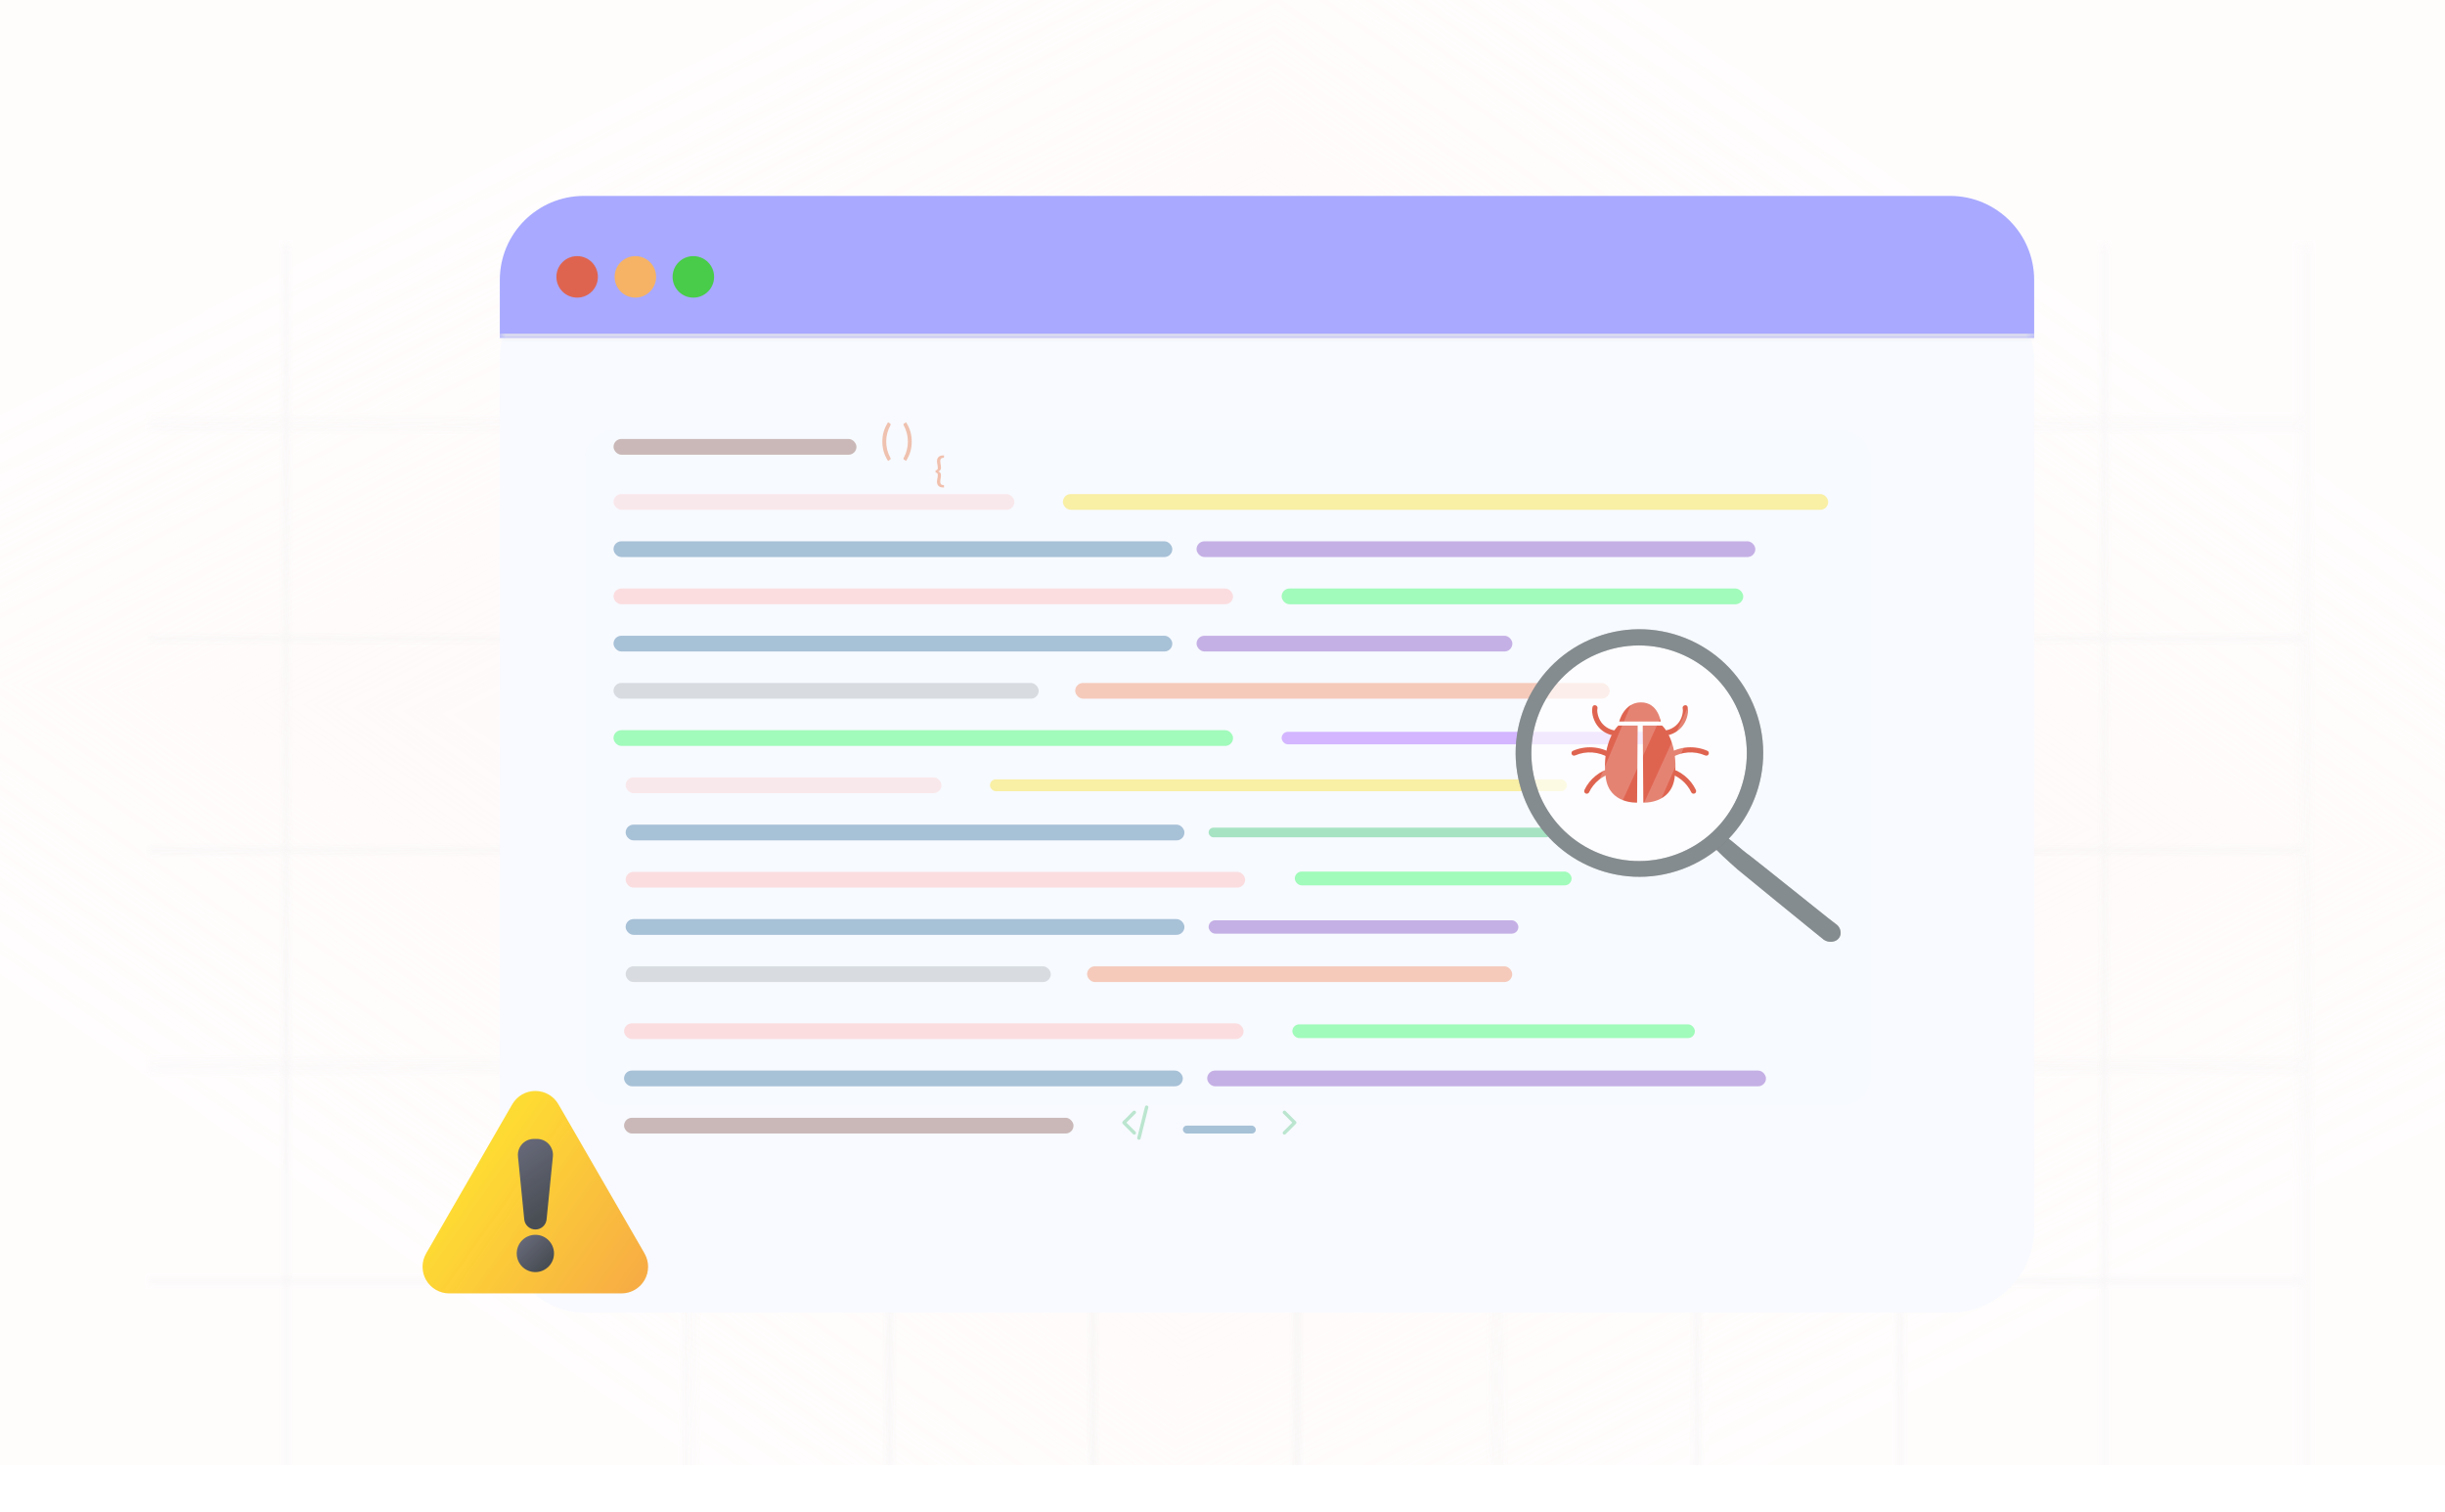 <svg width="312" height="193" viewBox="0 0 312 193" fill="none" xmlns="http://www.w3.org/2000/svg">
<g opacity="0.8">
<g clip-path="url(#clip0_15754_6993)">
<g clip-path="url(#paint0_diamond_15754_6993_clip_path)" data-figma-skip-parse="true"><g transform="matrix(-0.009 0.129 -0.216 -0.015 156 98)"><rect x="0" y="0" width="847.345" height="757.291" fill="url(#paint0_diamond_15754_6993)" opacity="1" shape-rendering="crispEdges"/><rect x="0" y="0" width="847.345" height="757.291" transform="scale(1 -1)" fill="url(#paint0_diamond_15754_6993)" opacity="1" shape-rendering="crispEdges"/><rect x="0" y="0" width="847.345" height="757.291" transform="scale(-1 1)" fill="url(#paint0_diamond_15754_6993)" opacity="1" shape-rendering="crispEdges"/><rect x="0" y="0" width="847.345" height="757.291" transform="scale(-1)" fill="url(#paint0_diamond_15754_6993)" opacity="1" shape-rendering="crispEdges"/></g></g><rect width="312" height="187" data-figma-gradient-fill="{&#34;type&#34;:&#34;GRADIENT_DIAMOND&#34;,&#34;stops&#34;:[{&#34;color&#34;:{&#34;r&#34;:1.0,&#34;g&#34;:0.96470588445663452,&#34;b&#34;:0.96470588445663452,&#34;a&#34;:1.0},&#34;position&#34;:0.0},{&#34;color&#34;:{&#34;r&#34;:1.0,&#34;g&#34;:0.96862745285034180,&#34;b&#34;:0.96862745285034180,&#34;a&#34;:0.34000000357627869},&#34;position&#34;:1.0}],&#34;stopsVar&#34;:[{&#34;color&#34;:{&#34;r&#34;:1.0,&#34;g&#34;:0.96470588445663452,&#34;b&#34;:0.96470588445663452,&#34;a&#34;:1.0},&#34;position&#34;:0.0},{&#34;color&#34;:{&#34;r&#34;:1.0,&#34;g&#34;:0.96862745285034180,&#34;b&#34;:0.96862745285034180,&#34;a&#34;:0.34000000357627869},&#34;position&#34;:1.0}],&#34;transform&#34;:{&#34;m00&#34;:-18.034702301025391,&#34;m01&#34;:-431.11770629882812,&#34;m02&#34;:380.57620239257812,&#34;m10&#34;:258.39886474609375,&#34;m11&#34;:-29.890449523925781,&#34;m12&#34;:-16.254205703735352},&#34;opacity&#34;:1.0,&#34;blendMode&#34;:&#34;NORMAL&#34;,&#34;visible&#34;:true}"/>
<g opacity="0.52">
<mask id="mask0_15754_6993" style="mask-type:alpha" maskUnits="userSpaceOnUse" x="19" y="31" width="276" height="211">
<line x1="36.414" y1="31.17" x2="36.414" y2="241.983" stroke="#E7E7E7" stroke-width="0.468"/>
<line x1="293.844" y1="54.047" x2="19.006" y2="54.047" stroke="#E7E7E7" stroke-width="0.468"/>
<line x1="293.844" y1="81.374" x2="19.006" y2="81.374" stroke="#E7E7E7" stroke-width="0.468"/>
<line x1="293.844" y1="108.702" x2="19.006" y2="108.702" stroke="#E7E7E7" stroke-width="0.468"/>
<line x1="293.844" y1="136.029" x2="19.006" y2="136.029" stroke="#E7E7E7" stroke-width="0.468"/>
<line x1="293.844" y1="163.356" x2="19.006" y2="163.356" stroke="#E7E7E7" stroke-width="0.468"/>
<line x1="87.945" y1="31.17" x2="87.945" y2="241.983" stroke="#E7E7E7" stroke-width="0.468"/>
<line x1="113.711" y1="31.17" x2="113.711" y2="241.983" stroke="#E7E7E7" stroke-width="0.468"/>
<line x1="139.476" y1="31.17" x2="139.476" y2="241.983" stroke="#E7E7E7" stroke-width="0.468"/>
<line x1="165.242" y1="31.17" x2="165.242" y2="241.983" stroke="#E7E7E7" stroke-width="0.468"/>
<line x1="191.008" y1="31.17" x2="191.008" y2="241.983" stroke="#E7E7E7" stroke-width="0.468"/>
<line x1="216.773" y1="31.17" x2="216.773" y2="241.983" stroke="#E7E7E7" stroke-width="0.468"/>
<line x1="242.539" y1="31.17" x2="242.539" y2="241.983" stroke="#E7E7E7" stroke-width="0.468"/>
<line x1="268.312" y1="31.17" x2="268.312" y2="241.983" stroke="#E7E7E7" stroke-width="0.468"/>
<line x1="294.078" y1="31.17" x2="294.078" y2="241.983" stroke="#E7E7E7" stroke-width="0.468"/>
</mask>
<g mask="url(#mask0_15754_6993)">
<g clip-path="url(#paint1_diamond_15754_6993_clip_path)" data-figma-skip-parse="true"><g transform="matrix(0 0.116 -0.15 0 162.271 135.406)"><rect x="0" y="0" width="1006.73" height="1005.19" fill="url(#paint1_diamond_15754_6993)" opacity="1" shape-rendering="crispEdges"/><rect x="0" y="0" width="1006.73" height="1005.19" transform="scale(1 -1)" fill="url(#paint1_diamond_15754_6993)" opacity="1" shape-rendering="crispEdges"/><rect x="0" y="0" width="1006.73" height="1005.19" transform="scale(-1 1)" fill="url(#paint1_diamond_15754_6993)" opacity="1" shape-rendering="crispEdges"/><rect x="0" y="0" width="1006.73" height="1005.19" transform="scale(-1)" fill="url(#paint1_diamond_15754_6993)" opacity="1" shape-rendering="crispEdges"/></g></g><rect x="11.969" y="19.459" width="300.604" height="231.894" data-figma-gradient-fill="{&#34;type&#34;:&#34;GRADIENT_DIAMOND&#34;,&#34;stops&#34;:[{&#34;color&#34;:{&#34;r&#34;:0.87071734666824341,&#34;g&#34;:0.87071734666824341,&#34;b&#34;:0.87071734666824341,&#34;a&#34;:1.0},&#34;position&#34;:0.0},{&#34;color&#34;:{&#34;r&#34;:0.92148107290267944,&#34;g&#34;:0.92148107290267944,&#34;b&#34;:0.92148107290267944,&#34;a&#34;:1.0},&#34;position&#34;:1.0}],&#34;stopsVar&#34;:[{&#34;color&#34;:{&#34;r&#34;:0.87071734666824341,&#34;g&#34;:0.87071734666824341,&#34;b&#34;:0.87071734666824341,&#34;a&#34;:1.0},&#34;position&#34;:0.0},{&#34;color&#34;:{&#34;r&#34;:0.92148107290267944,&#34;g&#34;:0.92148107290267944,&#34;b&#34;:0.92148107290267944,&#34;a&#34;:1.0},&#34;position&#34;:1.0}],&#34;transform&#34;:{&#34;m00&#34;:1.8406678159205332e-14,&#34;m01&#34;:-300.60385131835938,&#34;m02&#34;:312.57260131835938,&#34;m10&#34;:231.89442443847656,&#34;m11&#34;:1.4199439252171858e-14,&#34;m12&#34;:19.4589843750},&#34;opacity&#34;:1.0,&#34;blendMode&#34;:&#34;NORMAL&#34;,&#34;visible&#34;:true}"/>
</g>
</g>
</g>
<g filter="url(#filter0_d_15754_6993)">
<rect x="63.781" y="25.906" width="195.794" height="132.342" rx="10.732" fill="#F6F9FF"/>
</g>
<rect x="74.664" y="54.913" width="164.068" height="86.113" rx="3.626" fill="#EBF4FF" fill-opacity="0.1"/>
<g opacity="0.48">
<rect x="78.289" y="63.045" width="51.155" height="2.009" rx="1.004" fill="#FFADAD" fill-opacity="0.62"/>
<rect x="78.289" y="56.015" width="31.003" height="2.009" rx="1.004" fill="#7E4C42"/>
<rect x="79.836" y="99.202" width="40.304" height="2.009" rx="1.004" fill="#FFADAD" fill-opacity="0.62"/>
<rect x="78.289" y="75.099" width="79.057" height="2.009" rx="1.004" fill="#FFADAD"/>
<rect x="79.836" y="111.254" width="79.057" height="2.009" rx="1.004" fill="#FFADAD"/>
<rect x="79.633" y="130.583" width="79.057" height="2.009" rx="1.004" fill="#FFADAD"/>
<rect x="78.289" y="93.176" width="79.057" height="2.009" rx="1.004" fill="#12FB4C"/>
<rect x="135.633" y="63.045" width="97.659" height="2.009" rx="1.004" fill="#FBDC12"/>
<rect x="126.328" y="99.448" width="73.622" height="1.514" rx="0.757" fill="#FBDC12"/>
<rect x="163.547" y="75.099" width="58.905" height="2.009" rx="1.004" fill="#12FB4C"/>
<rect x="165.227" y="111.218" width="35.321" height="1.76" rx="0.88" fill="#12FB4C"/>
<rect x="164.914" y="130.713" width="51.364" height="1.752" rx="0.876" fill="#12FB4C"/>
<rect x="163.547" y="93.384" width="46.732" height="1.594" rx="0.797" fill="#9747FF"/>
<rect x="78.289" y="69.074" width="71.306" height="2.009" rx="1.004" fill="#236296"/>
<rect x="79.836" y="105.229" width="71.306" height="2.009" rx="1.004" fill="#236296"/>
<rect x="78.289" y="81.125" width="71.306" height="2.009" rx="1.004" fill="#236296"/>
<rect x="79.836" y="117.281" width="71.306" height="2.009" rx="1.004" fill="#236296"/>
<rect x="79.633" y="136.609" width="71.306" height="2.009" rx="1.004" fill="#236296"/>
<rect x="79.633" y="142.634" width="57.355" height="2.009" rx="1.004" fill="#7F4C44"/>
<rect x="78.289" y="87.149" width="54.255" height="2.009" rx="1.004" fill="#A3A9B2"/>
<rect x="79.836" y="123.308" width="54.255" height="2.009" rx="1.004" fill="#A3A9B2"/>
<rect x="152.688" y="69.074" width="71.306" height="2.009" rx="1.004" fill="#7437BD"/>
<rect x="154.227" y="105.618" width="43.654" height="1.23" rx="0.615" fill="#22BC62"/>
<rect x="152.688" y="81.125" width="40.304" height="2.009" rx="1.004" fill="#7437BD"/>
<rect x="154.227" y="117.433" width="39.53" height="1.707" rx="0.854" fill="#7437BD"/>
<rect x="154.047" y="136.609" width="71.306" height="2.009" rx="1.004" fill="#7437BD"/>
<rect x="137.203" y="87.149" width="68.206" height="2.009" rx="1.004" fill="#F07B4E"/>
<rect x="138.719" y="123.307" width="54.255" height="2.009" rx="1.004" fill="#F07B4E"/>
<rect x="150.945" y="143.64" width="9.301" height="1.004" rx="0.502" fill="#236296"/>
<g clip-path="url(#clip1_15754_6993)">
<path d="M146.374 141.071C146.257 141.041 146.138 141.113 146.109 141.231L145.124 145.17C145.094 145.287 145.166 145.406 145.283 145.435C145.301 145.44 145.319 145.442 145.336 145.442C145.434 145.442 145.523 145.376 145.548 145.276L146.533 141.337C146.563 141.22 146.491 141.101 146.374 141.071Z" fill="#57C281"/>
<path d="M144.898 141.787C144.812 141.701 144.674 141.701 144.588 141.787L143.275 143.1C143.19 143.186 143.19 143.324 143.275 143.409L144.588 144.723C144.631 144.765 144.687 144.787 144.743 144.787C144.799 144.787 144.855 144.765 144.898 144.723C144.983 144.637 144.983 144.499 144.898 144.413L143.739 143.255L144.898 142.096C144.983 142.011 144.983 141.872 144.898 141.787Z" fill="#57C281"/>
</g>
<path d="M165.366 143.097L164.053 141.784C163.968 141.698 163.829 141.698 163.744 141.784C163.658 141.869 163.658 142.008 163.744 142.093L164.902 143.252L163.744 144.41C163.658 144.496 163.658 144.634 163.744 144.72C163.787 144.762 163.843 144.784 163.899 144.784C163.955 144.784 164.011 144.762 164.053 144.72L165.366 143.407C165.452 143.321 165.452 143.183 165.366 143.097Z" fill="#57C281"/>
<path d="M113.087 56.35C113.087 56.719 113.133 57.081 113.224 57.434C113.316 57.786 113.449 58.118 113.623 58.429C113.639 58.461 113.648 58.489 113.652 58.513C113.655 58.538 113.653 58.559 113.646 58.577C113.639 58.596 113.629 58.612 113.615 58.624C113.602 58.636 113.588 58.648 113.573 58.658L113.322 58.814C113.19 58.612 113.078 58.41 112.987 58.21C112.895 58.011 112.821 57.811 112.763 57.608C112.705 57.404 112.662 57.199 112.636 56.991C112.61 56.782 112.596 56.568 112.596 56.35C112.596 56.134 112.61 55.922 112.636 55.714C112.662 55.505 112.705 55.299 112.763 55.097C112.821 54.893 112.895 54.691 112.987 54.49C113.078 54.29 113.19 54.088 113.322 53.886L113.573 54.042C113.588 54.052 113.602 54.064 113.615 54.076C113.629 54.088 113.639 54.104 113.646 54.124C113.653 54.141 113.655 54.162 113.652 54.187C113.648 54.212 113.639 54.24 113.623 54.271C113.449 54.584 113.316 54.917 113.224 55.269C113.133 55.62 113.087 55.981 113.087 56.35ZM115.852 56.35C115.852 55.981 115.806 55.62 115.715 55.269C115.623 54.917 115.491 54.584 115.319 54.271C115.303 54.24 115.294 54.212 115.29 54.187C115.286 54.162 115.287 54.141 115.293 54.124C115.3 54.104 115.309 54.088 115.322 54.076C115.336 54.064 115.351 54.052 115.367 54.042L115.62 53.886C115.75 54.088 115.861 54.29 115.952 54.49C116.044 54.691 116.118 54.893 116.176 55.097C116.234 55.299 116.277 55.505 116.303 55.714C116.329 55.922 116.343 56.134 116.343 56.35C116.343 56.568 116.329 56.782 116.303 56.991C116.277 57.199 116.234 57.404 116.176 57.608C116.118 57.811 116.044 58.011 115.952 58.21C115.861 58.41 115.75 58.612 115.62 58.814L115.367 58.658C115.351 58.648 115.336 58.636 115.322 58.624C115.309 58.612 115.3 58.596 115.293 58.577C115.287 58.559 115.286 58.538 115.29 58.513C115.294 58.489 115.303 58.461 115.319 58.429C115.491 58.118 115.623 57.786 115.715 57.434C115.806 57.081 115.852 56.719 115.852 56.35Z" fill="#E0632D"/>
<path d="M120.327 58.429C120.218 58.429 120.133 58.464 120.074 58.533C120.015 58.603 119.985 58.698 119.985 58.818C119.985 58.901 119.99 58.98 119.999 59.055C120.009 59.13 120.019 59.203 120.03 59.275C120.042 59.348 120.052 59.42 120.061 59.491C120.071 59.56 120.076 59.631 120.076 59.702C120.076 59.757 120.068 59.809 120.052 59.86C120.036 59.908 120.013 59.953 119.983 59.993C119.953 60.033 119.917 60.068 119.874 60.097C119.833 60.125 119.786 60.146 119.734 60.16C119.838 60.189 119.921 60.245 119.983 60.328C120.045 60.411 120.076 60.508 120.076 60.619C120.076 60.69 120.071 60.761 120.061 60.833C120.052 60.902 120.042 60.973 120.03 61.046C120.019 61.118 120.009 61.193 119.999 61.268C119.99 61.344 119.985 61.422 119.985 61.504C119.985 61.623 120.015 61.718 120.074 61.786C120.133 61.855 120.218 61.89 120.327 61.89H120.359C120.379 61.89 120.401 61.898 120.425 61.914C120.45 61.931 120.463 61.956 120.463 61.99V62.206H120.345C120.213 62.206 120.099 62.188 120.001 62.152C119.905 62.117 119.824 62.066 119.759 62.001C119.695 61.938 119.647 61.86 119.614 61.77C119.583 61.681 119.568 61.583 119.568 61.475C119.568 61.401 119.573 61.328 119.583 61.257C119.595 61.184 119.607 61.112 119.619 61.041C119.632 60.97 119.644 60.899 119.654 60.828C119.666 60.757 119.672 60.686 119.672 60.615C119.672 60.522 119.648 60.446 119.601 60.388C119.555 60.331 119.484 60.302 119.388 60.302V60.02C119.484 60.02 119.555 59.991 119.601 59.933C119.648 59.875 119.672 59.8 119.672 59.706C119.672 59.635 119.666 59.564 119.654 59.493C119.644 59.422 119.632 59.351 119.619 59.28C119.607 59.209 119.595 59.138 119.583 59.066C119.573 58.994 119.568 58.921 119.568 58.847C119.568 58.739 119.583 58.64 119.614 58.551C119.647 58.461 119.695 58.384 119.759 58.32C119.824 58.255 119.905 58.205 120.001 58.169C120.099 58.133 120.213 58.116 120.345 58.116H120.463V58.331C120.463 58.365 120.45 58.391 120.425 58.407C120.401 58.422 120.379 58.429 120.359 58.429H120.327Z" fill="#E66029"/>
</g>
<path d="M218.207 107.589C219.311 108.788 220.518 109.88 221.736 110.954C222.358 111.479 230.996 118.525 231.633 119.029L232.585 119.797C232.926 120.109 233.415 120.239 233.909 120.149C234.456 120.066 234.879 119.598 234.875 119.081C234.889 118.611 234.67 118.182 234.284 117.92L233.315 117.175C232.674 116.672 223.973 109.694 223.316 109.209C221.98 108.262 220.858 107.044 219.406 106.228C219.084 106.038 218.403 106.439 218.173 106.763C217.982 107.031 217.997 107.371 218.207 107.589Z" fill="#263238"/>
<g opacity="0.3">
<path d="M218.207 107.589C219.311 108.788 220.518 109.88 221.736 110.954C222.358 111.479 230.996 118.525 231.633 119.029L232.585 119.797C232.926 120.109 233.415 120.239 233.909 120.149C234.456 120.066 234.879 119.598 234.875 119.081C234.889 118.611 234.67 118.182 234.284 117.92L233.315 117.175C232.674 116.672 223.973 109.694 223.316 109.209C221.98 108.262 220.858 107.044 219.406 106.228C219.084 106.038 218.403 106.439 218.173 106.763C217.982 107.031 217.997 107.371 218.207 107.589Z" fill="white"/>
</g>
<path opacity="0.7" d="M203.887 82.908C198.212 85.016 194.52 90.516 194.719 96.567C194.767 98.092 195.067 99.597 195.606 101.024C198.324 108.32 206.442 112.031 213.738 109.312C221.034 106.594 224.745 98.475 222.026 91.179C219.308 83.884 211.191 80.173 203.896 82.89L203.887 82.908Z" fill="white"/>
<path d="M212.093 92.582H209.625L209.7 102.419C209.7 102.419 213.218 102.624 213.688 99.29C214.158 95.957 213.05 93.503 212.093 92.582Z" fill="#D73D24"/>
<path d="M215.361 90.224C215.464 90.669 215.383 91.187 215.243 91.617C215.099 92.061 214.867 92.471 214.556 92.82C213.937 93.518 213.006 93.911 212.077 93.907C211.652 93.906 211.651 93.245 212.077 93.246C212.824 93.249 213.547 92.941 214.053 92.391C214.297 92.127 214.483 91.806 214.597 91.466C214.703 91.147 214.801 90.734 214.723 90.4C214.628 89.986 215.265 89.809 215.361 90.224Z" fill="#D73D24"/>
<path d="M217.567 96.388C216.192 95.785 214.556 95.92 213.28 96.695C212.916 96.917 212.583 96.345 212.946 96.124C214.44 95.216 216.306 95.118 217.9 95.817C218.065 95.889 218.1 96.127 218.019 96.269C217.922 96.439 217.729 96.459 217.567 96.388Z" fill="#D73D24"/>
<path d="M215.829 101.121C215.24 99.874 214.109 98.945 212.767 98.622C212.354 98.522 212.529 97.884 212.943 97.984C214.436 98.344 215.743 99.398 216.4 100.787C216.476 100.949 216.444 101.144 216.281 101.24C216.137 101.324 215.905 101.283 215.829 101.121Z" fill="#D73D24"/>
<path d="M206.511 92.582H208.979L208.904 102.419C208.904 102.419 205.387 102.624 204.916 99.29C204.446 95.957 205.554 93.503 206.511 92.582Z" fill="#D73D24"/>
<path d="M203.848 90.4C203.772 90.726 203.865 91.129 203.966 91.441C204.08 91.791 204.269 92.121 204.518 92.391C205.025 92.942 205.748 93.249 206.494 93.246C206.92 93.245 206.92 93.906 206.494 93.907C205.566 93.911 204.635 93.518 204.015 92.82C203.705 92.471 203.472 92.061 203.329 91.617C203.19 91.187 203.107 90.67 203.21 90.224C203.307 89.809 203.944 89.985 203.848 90.4Z" fill="#D73D24"/>
<path d="M200.693 95.817C202.287 95.118 204.153 95.217 205.647 96.124C206.01 96.345 205.678 96.917 205.313 96.695C204.037 95.92 202.401 95.785 201.026 96.388C200.861 96.46 200.673 96.435 200.574 96.269C200.49 96.13 200.529 95.888 200.693 95.817Z" fill="#D73D24"/>
<path d="M202.196 100.787C202.853 99.397 204.16 98.344 205.653 97.984C206.067 97.885 206.243 98.522 205.829 98.622C204.487 98.945 203.357 99.874 202.767 101.121C202.691 101.282 202.46 101.324 202.315 101.24C202.15 101.143 202.12 100.949 202.196 100.787Z" fill="#D73D24"/>
<path d="M211.932 92.07C211.914 92.126 211.614 89.627 209.409 89.627C207.204 89.627 206.625 92.071 206.625 92.071L211.932 92.07Z" fill="#D73D24"/>
<path opacity="0.2" d="M217.643 85.296L206.547 109.564C206.755 109.604 206.955 109.644 207.163 109.676C208.496 109.88 207.162 110.076 208.496 109.88L218.893 86.243C218.057 84.928 218.874 86.253 217.643 85.296Z" fill="white"/>
<path opacity="0.2" d="M211.297 82.406L200.883 107.107C202.274 108.678 202.072 108.023 204.016 108.811L215.407 83.9C213.535 82.946 213.397 82.435 211.297 82.406Z" fill="white"/>
<path d="M223.995 90.559C220.94 82.389 211.84 78.244 203.671 81.299C195.519 84.348 191.37 93.418 194.395 101.579C197.426 109.758 206.513 113.93 214.691 110.899C222.87 107.868 227.042 98.781 224.011 90.603C224.006 90.588 224.001 90.573 223.995 90.559ZM196.284 100.918C196.281 100.91 196.278 100.902 196.275 100.894C193.634 93.773 197.267 85.859 204.389 83.218C211.501 80.592 219.397 84.216 222.042 91.321C224.692 98.439 221.07 106.358 213.952 109.008C206.834 111.658 198.915 108.036 196.265 100.918L196.284 100.918Z" fill="#263238"/>
<path opacity="0.3" d="M223.995 90.559C220.94 82.389 211.84 78.244 203.671 81.299C195.519 84.348 191.37 93.418 194.395 101.579C197.426 109.758 206.513 113.93 214.691 110.899C222.87 107.868 227.042 98.781 224.011 90.603C224.006 90.588 224.001 90.573 223.995 90.559ZM196.284 100.918C196.281 100.91 196.278 100.902 196.275 100.894C193.634 93.773 197.267 85.859 204.389 83.218C211.501 80.592 219.397 84.216 222.042 91.321C224.692 98.439 221.07 106.358 213.952 109.008C206.834 111.658 198.915 108.036 196.265 100.918L196.284 100.918Z" fill="white"/>
<mask id="path-69-inside-1_15754_6993" fill="white">
<path d="M63.781 35.731C63.781 29.805 68.586 25 74.513 25H248.844C254.771 25 259.575 29.805 259.575 35.731V43.129H63.781V35.731Z"/>
</mask>
<path d="M63.781 35.731C63.781 29.805 68.586 25 74.513 25H248.844C254.771 25 259.575 29.805 259.575 35.731V43.129H63.781V35.731Z" fill="#9294FF"/>
<path d="M63.781 25H259.575H63.781ZM259.575 43.666H63.781V42.593H259.575V43.666ZM63.781 43.129V25V43.129ZM259.575 25V43.129V25Z" fill="#E5E5E5" mask="url(#path-69-inside-1_15754_6993)"/>
<path d="M82.251 159.948L71.258 140.912C70.959 140.396 70.53 139.967 70.014 139.668C69.497 139.37 68.911 139.213 68.314 139.213C67.717 139.213 67.131 139.37 66.615 139.668C66.098 139.967 65.669 140.396 65.37 140.912L54.377 159.948C54.079 160.465 53.922 161.051 53.922 161.648C53.922 162.245 54.079 162.831 54.378 163.348C54.677 163.865 55.106 164.294 55.623 164.592C56.14 164.89 56.727 165.047 57.324 165.047H79.304C79.901 165.047 80.487 164.89 81.004 164.591C81.521 164.293 81.95 163.864 82.248 163.347C82.546 162.83 82.704 162.244 82.704 161.647C82.703 161.051 82.546 160.465 82.248 159.948H82.251Z" fill="url(#paint2_linear_15754_6993)"/>
<path d="M68.323 156.889C68.679 156.891 69.023 156.759 69.287 156.52C69.551 156.281 69.716 155.952 69.75 155.598L70.552 147.576C70.581 147.292 70.55 147.005 70.46 146.734C70.371 146.463 70.226 146.214 70.035 146.002C69.843 145.791 69.609 145.622 69.348 145.506C69.087 145.391 68.805 145.332 68.52 145.332H68.126C67.84 145.332 67.559 145.392 67.298 145.507C67.037 145.623 66.804 145.792 66.613 146.003C66.422 146.215 66.277 146.464 66.188 146.735C66.099 147.005 66.068 147.292 66.096 147.576L66.898 155.598C66.932 155.952 67.097 156.28 67.361 156.519C67.624 156.758 67.967 156.89 68.323 156.889Z" fill="url(#paint3_linear_15754_6993)"/>
<path d="M68.317 162.328C69.631 162.328 70.696 161.263 70.696 159.949C70.696 158.635 69.631 157.569 68.317 157.569C67.003 157.569 65.938 158.635 65.938 159.949C65.938 161.263 67.003 162.328 68.317 162.328Z" fill="url(#paint4_linear_15754_6993)"/>
<circle cx="73.648" cy="35.33" r="2.648" fill="#D73D24"/>
<circle cx="81.078" cy="35.33" r="2.648" fill="#F4A03F"/>
<circle cx="88.476" cy="35.33" r="2.648" fill="#1CBF1C"/>
</g>
<defs>
<clipPath id="paint0_diamond_15754_6993_clip_path"><rect width="312" height="187"/></clipPath><clipPath id="paint1_diamond_15754_6993_clip_path"><rect x="11.969" y="19.459" width="300.604" height="231.894"/></clipPath><filter id="filter0_d_15754_6993" x="39.11" y="10.485" width="245.14" height="181.686" filterUnits="userSpaceOnUse" color-interpolation-filters="sRGB">
<feFlood flood-opacity="0" result="BackgroundImageFix"/>
<feColorMatrix in="SourceAlpha" type="matrix" values="0 0 0 0 0 0 0 0 0 0 0 0 0 0 0 0 0 0 127 0" result="hardAlpha"/>
<feOffset dy="9.251"/>
<feGaussianBlur stdDeviation="12.336"/>
<feComposite in2="hardAlpha" operator="out"/>
<feColorMatrix type="matrix" values="0 0 0 0 0 0 0 0 0 0 0 0 0 0 0 0 0 0 0.07 0"/>
<feBlend mode="normal" in2="BackgroundImageFix" result="effect1_dropShadow_15754_6993"/>
<feBlend mode="normal" in="SourceGraphic" in2="effect1_dropShadow_15754_6993" result="shape"/>
</filter>
<linearGradient id="paint0_diamond_15754_6993" x1="0" y1="0" x2="500" y2="500" gradientUnits="userSpaceOnUse">
<stop stop-color="#FFF6F6"/>
<stop offset="1" stop-color="#FFF7F7" stop-opacity="0.34"/>
</linearGradient>
<linearGradient id="paint1_diamond_15754_6993" x1="0" y1="0" x2="500" y2="500" gradientUnits="userSpaceOnUse">
<stop stop-color="#DEDEDE"/>
<stop offset="1" stop-color="#EBEBEB"/>
</linearGradient>
<linearGradient id="paint2_linear_15754_6993" x1="60.247" y1="150.319" x2="80.57" y2="164.631" gradientUnits="userSpaceOnUse">
<stop stop-color="#FED200"/>
<stop offset="1" stop-color="#F59815"/>
</linearGradient>
<linearGradient id="paint3_linear_15754_6993" x1="65.82" y1="147.091" x2="70.736" y2="154.248" gradientUnits="userSpaceOnUse">
<stop stop-color="#3E4154"/>
<stop offset="1" stop-color="#1B2129"/>
</linearGradient>
<linearGradient id="paint4_linear_15754_6993" x1="66.807" y1="158.439" x2="69.728" y2="161.36" gradientUnits="userSpaceOnUse">
<stop stop-color="#3E4154"/>
<stop offset="1" stop-color="#1B2129"/>
</linearGradient>
<clipPath id="clip0_15754_6993">
<rect width="312" height="187" fill="white"/>
</clipPath>
<clipPath id="clip1_15754_6993">
<rect width="5.253" height="5.253" fill="white" transform="translate(143.211 140.625)"/>
</clipPath>
</defs>
</svg>
